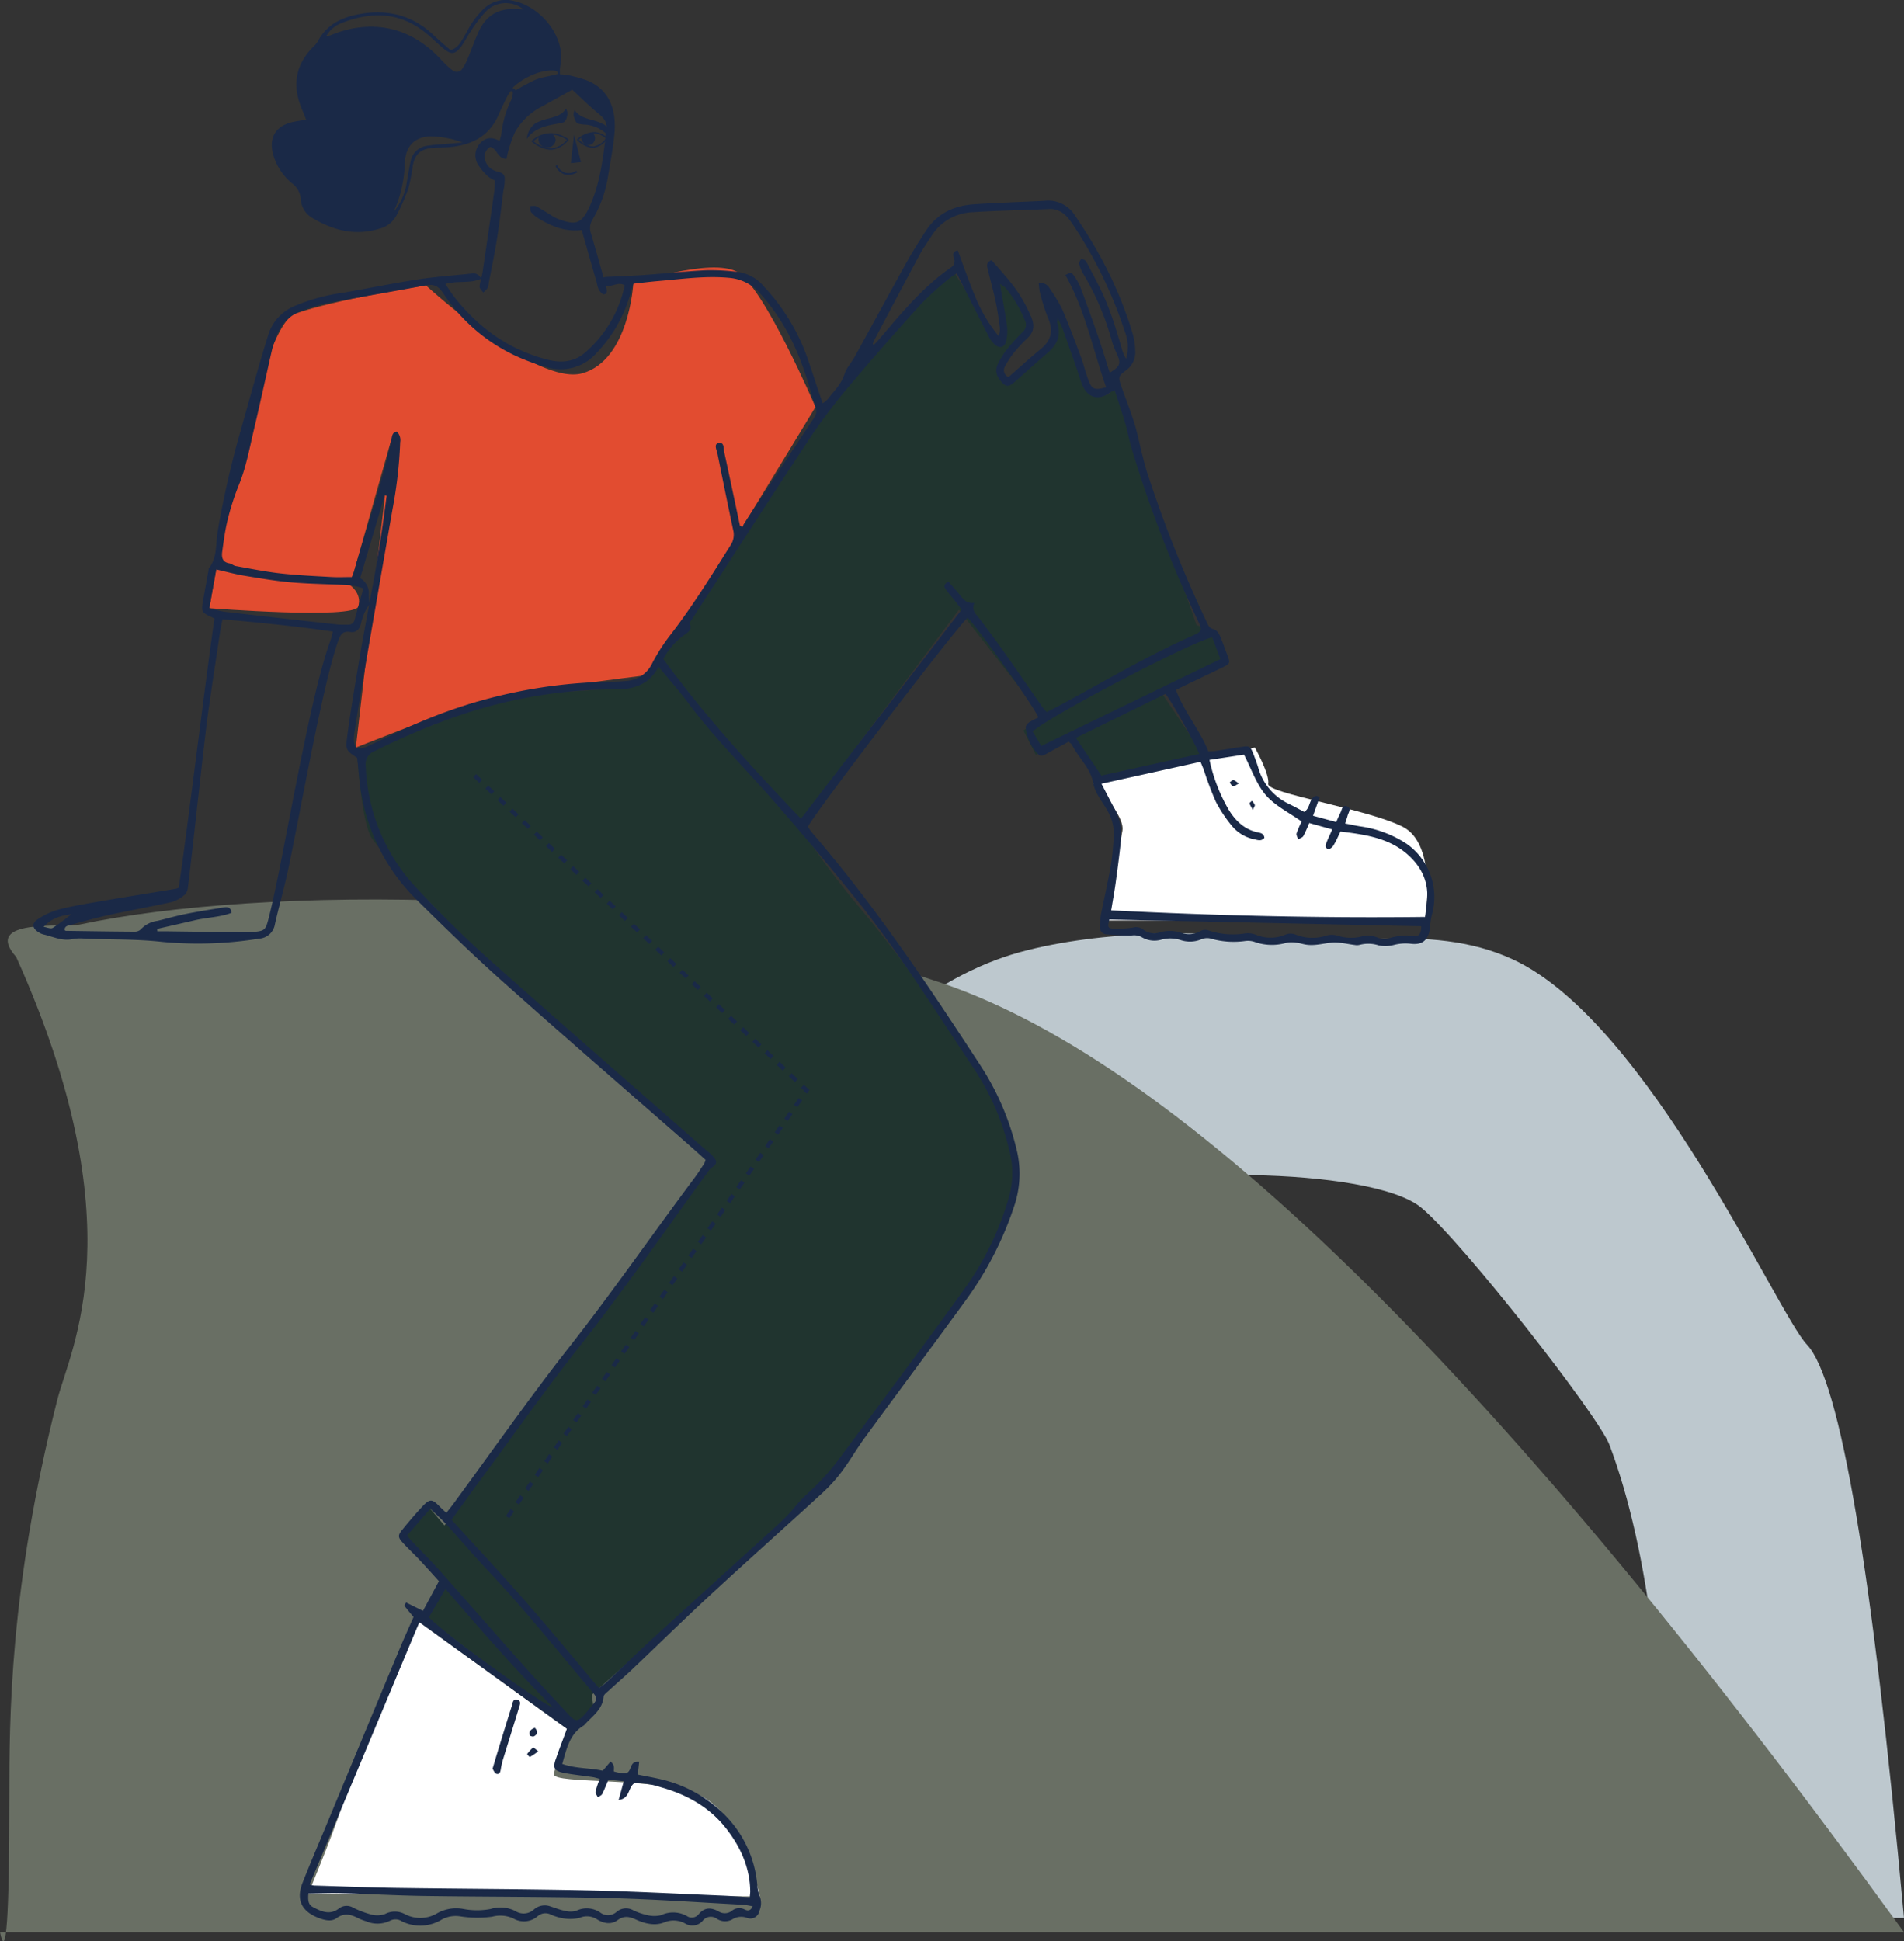 <svg xmlns="http://www.w3.org/2000/svg" width="450" height="458.688" viewBox="0 0 450 458.688">
  <rect x="0" y="0" width="450" height="458.688" fill="#333333" stroke="none"/>
  <g id="Master_Character_Sitting_on_Rock" data-name="Master/Character/Sitting on Rock" transform="translate(-55 -115)">
    <g id="Sitting_Body_On_Chair" data-name="Sitting Body/On Chair" transform="translate(55 162.435)">
      <g id="Sitting_Body_On_Chair_Flex_Leg_Up_Color" data-name="Sitting Body/On Chair/Flex Leg Up Color" transform="translate(0 0)">
        <path id="Path-12" d="M203.2,414.921l-82.817,1q29.1-116.194,41.11-139.2c7.976-15.278,38.025-72.355,81-84.119,19.24-5.266,45.157-5.266,57.847-2.974,14.929,2.7,38.414-4.735,58.72,4.73,32.085,14.955,62.3,83.488,69.412,90.982q11.766,12.388,22.938,135.481h-55.96q.427-74.384-13.627-111.749c-2.6-6.914-34.949-48.219-44.507-56.1-11.938-9.848-68.118-9.89-79.895-2.144-14.7,9.667-37.136,64.462-40.587,69.073Q201.365,340.576,203.2,414.921Z" transform="translate(-1.416 -15.06)" fill="#bdc8ce" fill-rule="evenodd"/>
        <path id="Path-11" d="M0,2.123q141.547,195.31,227.577,224.339c71.386,24.088,161.983,22.657,203.591,13.758,3.59-.768,23.232,1.61,15-7.661-28.6-63.629-12.759-92.612-9.728-104.569C447.79,83.2,447.79,52.573,447.79,33.835q0-42.31,2.21-31.712Z" transform="translate(450 411.253) rotate(180)" fill="#696f64" fill-rule="evenodd"/>
        <path id="Fill-3" d="M227.628,109.834l19.835,25.388-4.587,3.131,2.93,5.747,8.805-4.687,6.046,11.573,25.538-5.641-10.442-15.573,15.036-8.1-3.925-7.291-3.068-.891L263.276,54.5s2.213,6.571-3.193,4.041c-2.727-1.277-9.633-20.3-10.617-22.152-2.15.456,1.853,8.544,0,10.065-4.4,3.614-7.094,7.032-9.236,9.062a5.521,5.521,0,0,1-2.791-1.016c-.961-.718,8.07-12.6,7.3-13.809a110.636,110.636,0,0,0-8.528-11.041c0,3.236,2.37,18.37,1.231,16.8q-5.57-7.656-11.662-17.506L199.788,57.679,187.827,73.327l-32.618,51.245s-2.8,3.237-13.289,4.157-16,.026-28.69,4.633S85.462,144.1,85.462,144.1s.756,14.388,3.132,19.215,37.925,39.763,37.925,39.763l42.946,36.808-63.427,86.323-4.145-4.9-5.375,7.318,9.724,10.524-4.546,8.794,34.087,26.105,5.507-4.778-.427-3.036,57.375-51.4s37.094-51.832,39.2-57.218,4.676-14.156,2.137-23.938c-2.777-10.7-24.535-40.469-34.48-52.354a206.371,206.371,0,0,1-15.458-20.715Z" transform="translate(-1.005 -13.187)" fill="#20342f" fill-rule="evenodd"/>
        <g id="Group-140" transform="translate(7.906 0)">
          <g id="Group-5" transform="translate(64.971 129.204)">
            <path id="Fill-1" d="M188.476,8.8s7.512,7.386,6.872,11.133-3.824,21.235-3.824,21.235H266.83s3.182-17.911-5.236-22.158-32.206-7.881-31.785-10.129S226.656.3,226.656.3Z" transform="translate(-2.953 -0.3)" fill="#fff" fill-rule="evenodd"/>
            <path id="Fill-3-2" data-name="Fill-3" d="M26.972,209.424S10.033,246.174,9.289,250.536.744,273.525.744,273.525l106.7.711s-3.863-18.641-13.66-23.584-35.492-2.749-35-5.367,3.08-10.668,3.08-10.668Z" transform="translate(-0.744 -2.76)" fill="#fff" fill-rule="evenodd"/>
          </g>
          <path id="Fill-6" d="M42.068,97.457S53.16,31.226,62.342,27.887s30.9-6.712,30.9-6.712,25.973,23.91,37,20.78,12.03-21.175,12.03-21.175,18.236-6.227,24.533-2.786S185.323,49.92,185.323,49.92s-38.234,63.235-39.67,63.372-34.434,4.157-42.394,6.941S76.69,130.391,76.69,130.391l8.426-72.923L75.343,92.037s2.8,1.889,1.936,5.007-35.211.413-35.211.413" transform="translate(-0.495 -1.187)" fill="#e24c30" fill-rule="evenodd"/>
          <g id="Group-139" transform="translate(0 0)">
            <g id="Group-10">
              <path id="Fill-8" d="M329.292,166.612c-.146,1.009-.245,2.024-.383,3.179-24.725.293-49.367-.3-74.189-1.556.4-2.453.8-4.617,1.095-6.8.45-3.282.882-6.567,1.222-9.861a13.294,13.294,0,0,0-1.739-7.74c-.927-1.733-1.819-3.485-2.88-5.52l23.414-5.183c.285.7.555,1.327.792,1.963a78.108,78.108,0,0,0,2.846,7.514,32.9,32.9,0,0,0,3.933,5.856,9.244,9.244,0,0,0,5.265,3c.733.174,1.542.469,2.25-.354-.042-.854-.647-1.133-1.373-1.273-3.28-.631-5.455-2.737-7.1-5.457a39.841,39.841,0,0,1-4.493-11.7l8.151-1.245c1.782,3.433,2.93,6.97,5.165,9.571,2.177,2.532,5.469,4.108,8.464,6.241a23.679,23.679,0,0,0-1.2,2.789c-.122.4.237.938.379,1.413.418-.253,1.008-.407,1.222-.778a31.887,31.887,0,0,0,1.392-3.074l5.446,1.517c-.5,1.124-.966,2.085-1.363,3.075-.242.6-.394,1.364.425,1.561.323.079.954-.422,1.191-.813.61-1,1.079-2.094,1.694-3.331,5.6.694,11.191,1.431,15.649,5.244,3.536,3.022,5.421,6.929,4.717,11.767m-3.519,7.693a12.6,12.6,0,0,0-5.323.5,4.017,4.017,0,0,1-2.553-.073,6.3,6.3,0,0,0-4.333-.239,10.636,10.636,0,0,1-5.369-.29,4.68,4.68,0,0,0-2.51-.038,10.732,10.732,0,0,1-7.406-.223,3.161,3.161,0,0,0-2.5.074,9.04,9.04,0,0,1-6.912-.044,5.018,5.018,0,0,0-2.513-.291,18.212,18.212,0,0,1-8.633-.718,2.291,2.291,0,0,0-1.729.059,5.418,5.418,0,0,1-4.772.489,8.349,8.349,0,0,0-4.871-.133,4.2,4.2,0,0,1-4.054-.615,2.747,2.747,0,0,0-2.434-.462,23.074,23.074,0,0,1-4.235.27c-1.717-.044-1.8-.275-1.343-2.17L328,171.988c-.051,1.9-.5,2.567-2.227,2.317m-79.4-46.826L267.513,117.1c.974.842,6.613,10.854,8.027,14.175l-23.14,5.105-6.029-8.9m-8.189,1.913-2.03-3.43c4.122-3.719,37.719-21.326,42.447-22.216.61,1.6,1.241,3.26,1.947,5.113l-42.364,20.533m-8.609-21.956c-1.912-2.708-3.895-5.368-5.885-8.018-.828-1.1-2.068-1.987-1.307-3.839-1.947.27-2.7-1-3.59-2.076-.836-1.011-1.7-1.994-2.5-2.918-1.2.5-1.122,1.164-.643,1.822.649.893,1.379,1.728,2.065,2.6.578.732,1.141,1.475,1.671,2.162l-38,49.412c-11.435-11.986-22.686-24.224-32.518-37.752a15.936,15.936,0,0,1,4.787-5.54c.909-.73,2.108-1.211,1.454-2.782-.1-.231.3-.7.507-1.022,9.463-14.575,18.847-29.2,28.45-43.686A140.746,140.746,0,0,1,193.9,43.054c5.19-6.164,10.533-12.2,15.95-18.167A78.956,78.956,0,0,1,216.333,19a19.661,19.661,0,0,1,1.887-1.295c.341.686.6,1.222.873,1.754,2.244,4.433,4.478,8.871,6.75,13.29a6.729,6.729,0,0,0,1.27,1.7c1.183,1.152,2.429.834,2.8-.8a10.32,10.32,0,0,0,.172-3.513c-.346-2.658-.875-5.293-1.326-7.939-.09-.532-.162-1.066-.3-1.969a6.7,6.7,0,0,1,1.268.884,29.77,29.77,0,0,1,4.6,7.7,2.307,2.307,0,0,1-.533,2.779,47.379,47.379,0,0,0-3.525,3.838A20.1,20.1,0,0,0,228,39.024a3.227,3.227,0,0,0,.091,3.393c1.68,2.457,2.327,2.282,4.071.732,2.539-2.256,5.07-4.522,7.634-6.749,2.168-1.882,3.153-4.093,2.176-6.949-.064-.186.037-.43.116-1.139.544,1.174.96,1.919,1.242,2.712,1.274,3.568,2.513,7.148,3.758,10.725.26.745.455,1.516.755,2.243,1.328,3.226,3.952,3.9,6.765,1.78a5.736,5.736,0,0,1,.928-.412c.835,2.569,1.7,5.068,2.452,7.6.6,2.036.96,4.143,1.584,6.168A293.751,293.751,0,0,0,275.2,99.773c1.1,2.288,1.017,2.562-1.267,3.571-11.144,4.928-21.563,11.237-32.3,16.946-.686.365-1.384.7-2.155,1.1a13.77,13.77,0,0,1-.972-1.107c-2.981-4.278-5.923-8.582-8.93-12.842m-35.411,57.808c10.252,12.67,18.83,26.524,27.881,40.04a59.369,59.369,0,0,1,8.648,19.864,21.052,21.052,0,0,1-.047,10.521,70.5,70.5,0,0,1-10.94,22.466c-9.442,13.152-19.2,26.078-28.837,39.089a56.365,56.365,0,0,1-8.435,9.269,45.488,45.488,0,0,0-3.3,3.686c-1.017,1.094-2.061,2.17-3.165,3.175-9.7,8.826-19.431,17.612-29.107,26.46-3.847,3.516-7.574,7.166-11.366,10.741-.506.475-1.086.873-1.833,1.467-5.769-6.834-11.365-13.65-17.173-20.284-5.759-6.579-11.733-12.971-17.679-19.518,2.624-3.618,5.052-7.017,7.532-10.377,7.409-10.041,14.593-20.26,22.316-30.053,10.816-13.719,20.755-28.067,31.033-42.171.558-.767,2.061-1.182,1.538-2.4a7.117,7.117,0,0,0-2.018-2.126c-17.154-15.06-34.391-30.025-51.435-45.206-5.95-5.3-11.623-10.948-17.075-16.762a44.284,44.284,0,0,1-12.164-28.843,3.351,3.351,0,0,1,2.247-3.757,160.857,160.857,0,0,1,20.743-8.648,114.328,114.328,0,0,1,34.419-5.859c.474,0,.949-.01,1.422-.006,4.252.031,8.038-.905,10.374-5.362,2.558,3.113,4.969,5.827,7.132,8.724,5.922,7.938,12.935,14.911,19.453,22.323q10.164,11.559,19.839,23.549M131.854,356.359c-.556.666-1.093,1.352-1.686,1.983-1.529,1.627-2.082,1.642-3.609,0-3.6-3.877-7.211-7.737-10.728-11.683-6.668-7.483-13.251-15.039-19.915-22.524-2.1-2.356-4.343-4.579-6.515-6.869-.319-.336-.606-.7-1.122-1.3,1.875-2.16,3.616-4.165,5.53-6.369,1.469,1.448,2.794,2.642,3.99,3.953,3.294,3.613,6.446,7.357,9.811,10.9,8.536,9,16.216,18.729,24.239,28.166,1.588,1.869,1.539,1.913,0,3.75m-8.4,12.408c-.729,2.135-.35,2.827,1.927,3.267,2.244.434,4.528.653,6.791.99.515.077,1.015.251,1.677.42a23.992,23.992,0,0,0-1,3.022c-.079.394.341.886.535,1.334.352-.247.854-.417,1.028-.756.538-1.041.95-2.146,1.49-3.419l3.62.385c-.4,1.47-.753,2.76-1.215,4.449,2.722-.392,2.182-2.888,3.679-3.963a17.324,17.324,0,0,1,6.25.92c6.072,1.693,11.469,4.656,15.4,9.644,3.411,4.333,5.706,9.271,5.779,14.975,0,.379-.06.76-.114,1.385-2.265-.137-4.436-.308-6.611-.4-10.651-.439-21.3-1.013-31.956-1.242-14.926-.32-29.859-.344-44.786-.564-6.552-.1-13.1-.364-19.652-.561a7.148,7.148,0,0,1-1.018-.241Q78.266,367.358,91.2,336.426l34.889,25.192c-.845,2.283-1.789,4.7-2.628,7.15m44.618,35.55a2.7,2.7,0,0,0-3.069.374,2.774,2.774,0,0,1-3.144.057c-1.766-.946-3.269-.935-4.631.683a2.062,2.062,0,0,1-2.784.459,6.6,6.6,0,0,0-6.1-.223,6.741,6.741,0,0,1-3.478-.064,14.4,14.4,0,0,1-3.118-1.091,3.407,3.407,0,0,0-3.957.4,3,3,0,0,1-3.761.19,5.622,5.622,0,0,0-5.792-.444,5.168,5.168,0,0,1-2.767-.051c-1.077-.2-2.106-.651-3.165-.962a3.818,3.818,0,0,0-3.986.647,3.618,3.618,0,0,1-4.407.417,7.732,7.732,0,0,0-5.89-.5,17.1,17.1,0,0,1-6.335.007,9.193,9.193,0,0,0-6.159.937,7.805,7.805,0,0,1-7.7.3,4.96,4.96,0,0,0-4.711-.07,5.581,5.581,0,0,1-3.405.1,22.126,22.126,0,0,1-4.185-1.6,2.962,2.962,0,0,0-3.327.2c-2.158,1.666-4.2.708-6.185-.348-1.148-.611-1.153-1.76-1.044-3.2,2.528-.034,5.03-.156,7.526-.086,6.55.186,13.1.568,19.646.666,14.686.218,29.376.149,44.057.509,10.492.258,20.971,1.017,31.455,1.569.727.039,1.447.221,2.334.364-.55,1.264-1.324,1.038-1.911.769M97.365,328.571c8.488,9.8,16.638,19.289,25.5,28.031-2.134-.388-25.785-17.437-29.4-21.327l3.908-6.7M76.2,129.763c-.755-1.371-.432-2.9-.221-4.321.754-5.073,1.635-10.126,2.506-15.181Q81.657,91.828,84.874,73.4a105.242,105.242,0,0,0,1.8-15.752,2.823,2.823,0,0,0-.782-2.528c-1.053.1-1.115.973-1.27,1.716-2.22,10.6-5.882,20.8-8.823,31.2-.128.453-.338.882-.557,1.44-1.615,0-3.253.078-4.882-.015-4.02-.23-8.05-.408-12.049-.857-3.52-.394-7-1.111-10.5-1.729-.513-.09-.963-.547-1.473-.628-1.716-.27-1.908-1.462-1.722-2.8.327-2.342.63-4.7,1.164-7a60.7,60.7,0,0,1,2.865-8.965c1.634-4.062,2.431-8.474,3.448-12.769,1.508-6.371,2.884-12.774,4.346-19.157a20.587,20.587,0,0,1,.9-2.691,9.909,9.909,0,0,1,6.448-6.451,47.817,47.817,0,0,1,5.2-1.579c7.912-1.476,15.856-2.787,23.762-4.295,1.955-.373,3.008.256,4.061,1.829a41.419,41.419,0,0,0,17.381,14.946A46.017,46.017,0,0,0,121.3,39.88a11.262,11.262,0,0,0,11.857-3.417A33.467,33.467,0,0,0,141.2,22.151c.164-.6.348-1.2.58-2,1.949-.21,3.891-.456,5.84-.619,5.581-.467,11.14-1.29,16.776-.763a10.848,10.848,0,0,1,7.381,3.744c5.588,6.177,9.055,13.445,11.383,21.341.536,1.818,1.068,3.638,1.661,5.436a2.59,2.59,0,0,1-.264,2.457q-8.319,12.535-16.59,25.1a5.192,5.192,0,0,0-.37.877l-.616-.393c-1.231-5.785-2.448-11.574-3.712-17.351-.194-.884.054-2.518-1.4-2.156-1.115.277-.382,1.628-.208,2.49,1.219,6.031,2.445,12.061,3.722,18.08a4.477,4.477,0,0,1-.63,3.572c-4.587,7.284-9.1,14.612-14.4,21.422a44.574,44.574,0,0,0-4.074,6.379,7.32,7.32,0,0,1-6.1,4.263c-1.1.1-2.208.182-3.311.185a118.683,118.683,0,0,0-45.806,9.664c-3.782,1.583-7.454,3.431-11.182,5.147-1.133.521-2.237,1.231-3.7.733m1.028-40.024q2.908-9.8,5.813-19.585l.452.094c-1.077,8.527-2.423,17.012-4.1,25.454-.051-.715-.124-1.43-.126-2.145a4.042,4.042,0,0,0-2.04-3.818m-1.3,9.8a1.434,1.434,0,0,1-1.529,1.192,24.756,24.756,0,0,1-2.585-.045Q58.4,99.2,44.993,97.66a29.645,29.645,0,0,1-3.42-.831c.551-3.121,1.067-6.037,1.616-9.15,2.323.524,4.5,1.124,6.708,1.489,3.733.618,7.473,1.259,11.237,1.576,4.558.383,9.144.412,13.714.663a19.935,19.935,0,0,1,3.129.744c-.754,2.7-1.416,5.041-2.054,7.383m-5.681,4.8C65.29,117.59,59.49,153.669,56.236,167.414c-.236,1-.463,2-.726,2.987-.658,2.486-.91,2.7-3.536,2.935a20.974,20.974,0,0,1-2.13.069q-9.118-.1-18.236-.224c-.779-.009-1.557,0-2.336,0-.01-.189-.019-.378-.029-.568,2.979-.68,5.959-1.349,8.935-2.045,2.864-.67,5.877-.693,8.645-1.745-.2-1.518-1.139-1.393-1.992-1.256-2.959.475-5.922.94-8.86,1.528-2.239.448-4.442,1.082-6.664,1.622a6.469,6.469,0,0,0-3.921,1.994,2.051,2.051,0,0,1-1.454.555c-5.439-.033-10.879-.119-16.318-.2-.058,0-.116-.086-.216-.166-.091-1.006.835-1.068,1.4-1.225,3.108-.868,6.221-1.73,9.372-2.419,4.847-1.06,9.741-1.916,14.582-3.005a8.346,8.346,0,0,0,3-1.707,2.629,2.629,0,0,0,.744-1.629c.8-6.1,3.851-34.6,4.693-40.689.928-6.72,1.974-13.423,2.979-20.132.116-.779.3-1.548.519-2.64,8.664.777,17.316,1.629,26.089,2.9-.212.788-.326,1.4-.541,1.97M2.4,172.126c1.839-2.011,3.955-2.609,6.519-2.965a46.884,46.884,0,0,1-4.363,3.224c-.5.291-1.425-.152-2.156-.259M198.526,33.867c3.656-6.9,7.3-13.818,11-20.7.783-1.455,1.785-2.791,2.667-4.193a12.02,12.02,0,0,1,9.865-5.718c5.988-.393,11.994-.486,17.99-.748,2.352-.1,3.9,1.21,5.1,2.937,1.527,2.2,2.95,4.488,4.272,6.819a102.8,102.8,0,0,1,8.451,19.012,9.944,9.944,0,0,1,.361,6.629,12.929,12.929,0,0,1-.8-1.647c-1.555-5.387-3.127-10.767-5.726-15.774-.979-1.889-1.927-3.795-2.961-5.653-.173-.309-.716-.413-1.088-.612-.188.4-.6.847-.519,1.181a8.143,8.143,0,0,0,.963,2.4,63.716,63.716,0,0,1,6.822,16.084,27.039,27.039,0,0,0,1.221,3.066c.909,2.1.647,2.82-1.779,4.232-.888-2.8-1.707-5.574-2.647-8.305q-2.081-6.038-4.327-12.019a12.993,12.993,0,0,0-1.677-2.842c-.434-.609-.517-.55-1.822.085,4.729,8.435,6.519,17.7,9.626,26.526-2.649.763-3.371.5-4.157-1.6-.69-1.845-1.142-3.778-1.831-5.623-1.406-3.767-2.8-7.544-4.4-11.233a36.854,36.854,0,0,0-2.932-4.851,2.509,2.509,0,0,0-2.594-1.352,13.992,13.992,0,0,0,.264,2.253A48.44,48.44,0,0,0,239.8,28.3c1.294,2.971.749,5.275-1.746,7.319-2.608,2.136-5.094,4.421-7.6,6.609a1.739,1.739,0,0,1-.783-2.6,19.343,19.343,0,0,1,2.052-3.158A36.8,36.8,0,0,1,234.953,33c1.539-1.464,1.67-3.018.872-4.935a33.807,33.807,0,0,0-4.946-8.318c-1.424-1.761-2.952-3.439-4.425-5.142-1.352.468-1.1,1.347-.9,2.19.634,2.6,1.343,5.192,1.9,7.813.412,1.926.662,3.889.932,5.842a4.015,4.015,0,0,1-.285,2.079,36.349,36.349,0,0,1-5.66-9.678c-1.449-3.457-2.662-7.012-3.99-10.552-1.27.189-1.173.99-.944,1.77a1.733,1.733,0,0,1-.646,2.251c-6.512,4.5-11.508,10.535-16.581,16.49-.461.54-.94,1.064-1.429,1.578-.08.085-.252.082-.481.149a2.853,2.853,0,0,1,.152-.666m125.968,118.6a26.684,26.684,0,0,0-11.005-4.094c-1.125-.192-2.24-.431-3.474-.669.262-.823.445-1.335.587-1.859.208-.771,1.022-1.764-.211-2.207-1.065-.382-1.132.805-1.457,1.461-.341.688-.642,1.394-1.035,2.257l-5.473-1.477c.581-1.625,1.068-2.987,1.57-4.389-.45-.166-.7-.357-.867-.3-1.781.561-1.195,2.836-2.8,3.768-1.152-.6-2.38-1.3-3.651-1.9a13.485,13.485,0,0,1-7.225-8.635c-.356-1.129-.766-2.241-1.2-3.341-.626-1.569-.894-1.74-2.466-1.513-2.186.315-4.365.689-6.55,1.014-.517.077-1.047.061-1.546.086-2.079-5.166-5.729-9.355-7.671-14.541.96-.465,1.662-.809,2.369-1.148,2.917-1.4,5.843-2.782,8.753-4.2,1.664-.809,1.731-1.037,1.088-2.733-.532-1.4-1.033-2.817-1.6-4.208-.386-.95-.8-1.862-2.012-2.13a2.021,2.021,0,0,1-1.075-1.078A297.81,297.81,0,0,1,263.595,65.94c-1.127-3.357-1.869-6.8-2.69-10.23-.894-3.743-2.413-7.339-3.682-10.991-.866-2.488-.969-2.6,1.042-4.126a5.174,5.174,0,0,0,2.121-4.73,16.117,16.117,0,0,0-.538-3.723,94.624,94.624,0,0,0-8.358-19.564c-1.7-3.024-3.583-5.948-5.525-8.823a7.405,7.405,0,0,0-6.987-3.18c-5.6.283-11.212.442-16.807.825-4.634.319-8.559,2.179-11.188,6.183-1.6,2.44-3.161,4.916-4.581,7.465-4.146,7.448-8.2,14.947-12.317,22.411-.762,1.382-1.945,2.6-2.4,4.064-.746,2.375-2.477,3.971-3.874,5.838a7.923,7.923,0,0,1-1.287,1.083c-.379-1.127-.681-2.018-.982-2.909-1.007-2.991-1.952-6.006-3.037-8.968a48.142,48.142,0,0,0-9.888-15.76,9.564,9.564,0,0,0-6.3-3.439,51.4,51.4,0,0,0-7.077-.4c-4.967.249-9.918.774-14.881,1.131-2.751.2-5.51.274-8.265.424-.843.046-1.79-.059-2.145,1.051.447,1.325,1.467,1.216,2.526,1.038,1.037-.174,2.067-.781,3.268-.072a28.957,28.957,0,0,1-9.518,16.037c-2.462,2.057-5.437,2.364-8.526,1.589-9.093-2.279-16.3-7.4-22.077-14.665-.763-.959-1.407-2.012-2.284-3.276,2.947-.863,5.813-.014,8.441-1.241a1.923,1.923,0,0,0-2.254-1.218c-4.237.451-8.5.739-12.7,1.388-5.925.916-11.8,2.126-17.713,3.157a43.97,43.97,0,0,0-11.593,3.217A10.785,10.785,0,0,0,55.6,31.936c-2.491,7.9-4.629,15.914-6.9,23.884a224.98,224.98,0,0,0-5.152,22.844c-.519,2.944-.038,6.185-2.1,8.779-.086.107-.053.305-.081.461-.447,2.486-.9,4.97-1.337,7.457-.386,2.221-.216,2.517,1.829,3.454.271.125.538.263.932.457-2.038,13.778-6.414,49.881-8.443,63.6a3.849,3.849,0,0,1-.682.259c-5.919.982-11.844,1.925-17.756,2.943-3.341.575-6.7,1.134-9.978,1.974a17.341,17.341,0,0,0-4.9,2.28c-1.505.962-1.316,2.2.252,3.118a3.884,3.884,0,0,0,1.078.476c2.321.516,4.525,1.695,7.053,1.06a10.457,10.457,0,0,1,2.837-.049c6.066.213,12.127.064,18.2.748a90.783,90.783,0,0,0,22.867-.762,4.043,4.043,0,0,0,3.746-3.38c.826-3.7,1.867-7.345,2.71-11.039,2.585-11.328,8.318-44.809,12.188-55.758.52-1.469.979-2.612,2.912-2.288,1.381.231,2.186-.618,2.519-1.955a15.7,15.7,0,0,1,.789-2.479,17.98,17.98,0,0,1,1.147-2c-.745,4.14-1.543,8.266-2.232,12.407-1.038,6.226-2.118,12.449-2.941,18.7-.434,3.3-.207,3.33,2.339,5.066.391,3.258.554,6.427,1.182,9.5a45.948,45.948,0,0,0,12.756,23.9c6.782,6.729,13.65,13.392,20.78,19.748,14.567,12.986,29.335,25.747,44.017,38.6,1.236,1.083,2.45,2.193,3.627,3.248a4.838,4.838,0,0,1-.316.863c-.739,1.119-1.457,2.258-2.259,3.332-9.936,13.283-19.362,26.933-29.617,39.991-9.509,12.11-18.34,24.751-27.473,37.156-.5.674-1.031,1.319-1.614,2.063-.643-.608-1.113-1.024-1.55-1.471-1.843-1.882-2.345-1.924-4.187.05-1.616,1.731-3.151,3.542-4.647,5.38-1.093,1.343-1.077,1.813.073,3.079,1.274,1.4,2.673,2.691,3.971,4.072,1.606,1.711,3.164,3.466,4.591,5.033-1.341,2.494-2.509,4.671-3.773,7.021l-4-1.988c-.192.417-.426.73-.362.816.645.849,1.34,1.661,2.139,2.626-1.106,2.518-2.287,5.093-3.376,7.708q-8.608,20.658-17.178,41.334c-1.907,4.594-3.875,9.164-5.693,13.792-1.548,3.938-.223,6.708,3.688,8.23,1.455.567,3.1,1.017,4.334.115,1.9-1.386,3.491-.862,5.237.038a12.677,12.677,0,0,0,1.766.678,6.75,6.75,0,0,0,5.736-.162,2.71,2.71,0,0,1,2.694.159,9.755,9.755,0,0,0,9.528-.44,6.951,6.951,0,0,1,4.56-.671,26.18,26.18,0,0,0,7.3.037,7.362,7.362,0,0,1,4.977.411,4.951,4.951,0,0,0,5.769-.527,2.787,2.787,0,0,1,3.085-.392,12.3,12.3,0,0,0,3.169.933,9.373,9.373,0,0,0,3.706-.171,4.306,4.306,0,0,1,4.006.336c1.538.988,3.37,1.364,4.915.229s2.833-.83,4.346-.14c2.131.97,4.461,1.536,6.673.671a5.662,5.662,0,0,1,4.952.256,3.258,3.258,0,0,0,4.133-.622,2.411,2.411,0,0,1,3.35-.5,3.492,3.492,0,0,0,3.629.168,3.959,3.959,0,0,1,3.522-.372,2.151,2.151,0,0,0,2.91-1.662,4.553,4.553,0,0,0,.1-3.427,8.653,8.653,0,0,1-.6-2.744,26.7,26.7,0,0,0-8.469-17.265,31.041,31.041,0,0,0-14.251-7.65c-1.83-.43-3.686-.755-5.526-1.128.116-1.046.22-2,.332-3.013-2.349-.274-1.626,2.067-2.975,2.656a11.093,11.093,0,0,1-1.448-.014,13.44,13.44,0,0,1-1.564-.365c.08-1.41.08-1.41-.747-2.364l-1.875,2.194c-3.091-.691-6.358-.471-9.574-1.6,1.028-3.487,1.664-6.9,4.876-8.957a1.69,1.69,0,0,0,.384-.274c1.777-2.036,4.269-3.566,4.522-6.68.04-.494.737-.97,1.191-1.388,1.8-1.658,3.663-3.252,5.438-4.936,6.189-5.873,12.277-11.857,18.543-17.645,8.82-8.146,17.789-16.128,26.635-24.245a36.8,36.8,0,0,0,4.577-5.1c1.884-2.521,3.451-5.279,5.31-7.82,7.882-10.775,15.868-21.472,23.721-32.267a80.458,80.458,0,0,0,11.816-23.1,23.9,23.9,0,0,0,.242-13.3,62.709,62.709,0,0,0-8.357-19.245C211.451,185.9,198.8,167,183.892,149.721a11.58,11.58,0,0,1-.845-1.269c1.78-3.518,34.874-46.778,37.732-49.37,2.116,1.908,15.709,21,16.741,23.581a17.663,17.663,0,0,0-2.238,1.172c-.375.264-.83.869-.764,1.231a10.916,10.916,0,0,0,2.113,5.339c1.3,1.545,1.366,1.629,3.078.669,1.64-.919,3.3-1.8,4.962-2.707.36.341.664.512.792.769,1.53,3.106,4.367,5.38,5.033,9.127.4,2.27,2.156,4.31,3.345,6.429a10.8,10.8,0,0,1,1.474,6.132,66.781,66.781,0,0,1-.687,6.83c-.677,3.871-1.571,7.7-2.324,11.562a16.438,16.438,0,0,0-.233,2.826,1.6,1.6,0,0,0,1.464,1.838,57.888,57.888,0,0,0,5.861.31,3.9,3.9,0,0,1,2.473.339,5.889,5.889,0,0,0,4.812.594,7.917,7.917,0,0,1,4.412.116,6.975,6.975,0,0,0,4.88-.144,3.511,3.511,0,0,1,2.492-.131,19.468,19.468,0,0,0,7.983.5,4.947,4.947,0,0,1,2.288.265,12.133,12.133,0,0,0,7.444.151,6.191,6.191,0,0,1,2.283-.016c.777.083,1.533.346,2.308.465,1.985.309,3.89-.231,5.837-.464s4.024.377,6.045.592a2.875,2.875,0,0,0,.938-.115,8.051,8.051,0,0,1,4.377.169,8.113,8.113,0,0,0,3.721-.148,10.925,10.925,0,0,1,3.707-.258c2.89.389,4.269-.811,4.659-3.694a18.9,18.9,0,0,1,.42-3,15.38,15.38,0,0,0-5.978-16.935" transform="translate(0 -0.559)" fill="#1a2947" fill-rule="evenodd"/>
            </g>
            <path id="Fill-11" d="M110.713,376.464c.794.213.946-.5,1.05-1.187a17.523,17.523,0,0,1,.609-2.52c1.2-3.92,2.438-7.83,3.623-11.755.212-.7.717-1.725-.317-2.043-1.1-.338-1.134.868-1.349,1.541-1.2,3.754-2.337,7.527-3.492,11.295-.323,1.055-.63,2.115-1.039,3.488.237.327.492,1.066.916,1.181" transform="translate(-1.292 -4.774)" fill="#1a2947" fill-rule="evenodd"/>
            <path id="Fill-13" d="M118.722,372.629a21.479,21.479,0,0,0,1.988-1.333c-.6-.453-1.144-.96-1.22-.9a8.689,8.689,0,0,0-1.423,1.549c-.035.046.574.725.655.683" transform="translate(-1.389 -4.909)" fill="#1a2947" fill-rule="evenodd"/>
            <path id="Fill-15" d="M119.711,367.689c.808-.457,1.034-1.109.183-2.012-.954.372-1.511.882-1.16,1.813.065.177.747.329.977.2" transform="translate(-1.396 -4.854)" fill="#1a2947" fill-rule="evenodd"/>
            <path id="Fill-17" d="M286.071,139.626c.259.323.473.846.787.914s.727-.317,1.4-.657c-.616-.4-.939-.767-1.295-.8-.278-.028-.595.349-.9.546" transform="translate(-3.365 -2.188)" fill="#1a2947" fill-rule="evenodd"/>
            <path id="Fill-19" d="M290.857,144.641c.024.326.286.635.752,1.545.27-.621.543-.944.476-1.165a3.677,3.677,0,0,0-.669-.981c-.2.2-.572.416-.559.6" transform="translate(-3.422 -2.246)" fill="#1a2947" fill-rule="evenodd"/>
            <path id="Fill-21" d="M142.913,174.127l1.435,1.36.68-.718-1.436-1.36Z" transform="translate(-1.681 -2.592)" fill="#1a2947" fill-rule="evenodd"/>
            <path id="Fill-23" d="M145.816,176.878l1.435,1.36.68-.718-1.436-1.36Z" transform="translate(-1.715 -2.624)" fill="#1a2947" fill-rule="evenodd"/>
            <path id="Fill-25" d="M148.719,179.63l1.434,1.36.68-.718-1.435-1.36Z" transform="translate(-1.75 -2.657)" fill="#1a2947" fill-rule="evenodd"/>
            <path id="Fill-27" d="M134.2,165.872l1.435,1.36.68-.718-1.436-1.36Z" transform="translate(-1.579 -2.495)" fill="#1a2947" fill-rule="evenodd"/>
            <path id="Fill-29" d="M137.106,168.624l1.435,1.359.68-.718-1.436-1.359Z" transform="translate(-1.613 -2.527)" fill="#1a2947" fill-rule="evenodd"/>
            <path id="Fill-31" d="M140.01,171.375l1.435,1.36.68-.718-1.436-1.36Z" transform="translate(-1.647 -2.56)" fill="#1a2947" fill-rule="evenodd"/>
            <path id="Fill-33" d="M112.993,314.989l.808.567,1.134-1.618-.809-.568Z" transform="translate(-1.329 -4.238)" fill="#1a2947" fill-rule="evenodd"/>
            <path id="Fill-35" d="M131.3,163.12l1.435,1.36.68-.718-1.436-1.36Z" transform="translate(-1.545 -2.462)" fill="#1a2947" fill-rule="evenodd"/>
            <path id="Fill-37" d="M154.526,185.133l1.434,1.36.68-.718-1.435-1.36Z" transform="translate(-1.818 -2.721)" fill="#1a2947" fill-rule="evenodd"/>
            <path id="Fill-39" d="M157.43,187.885l1.434,1.36.68-.718-1.435-1.36Z" transform="translate(-1.852 -2.754)" fill="#1a2947" fill-rule="evenodd"/>
            <path id="Fill-41" d="M160.333,190.636l1.434,1.36.68-.718-1.435-1.36Z" transform="translate(-1.886 -2.786)" fill="#1a2947" fill-rule="evenodd"/>
            <path id="Fill-43" d="M151.623,182.382l1.434,1.359.68-.718-1.435-1.359Z" transform="translate(-1.784 -2.689)" fill="#1a2947" fill-rule="evenodd"/>
            <path id="Fill-45" d="M128.4,160.369l1.435,1.36.68-.718-1.436-1.36Z" transform="translate(-1.51 -2.43)" fill="#1a2947" fill-rule="evenodd"/>
            <path id="Fill-47" d="M179.213,222.219l-.808-.567-1.135,1.618.809.568Z" transform="translate(-2.085 -3.159)" fill="#1a2947" fill-rule="evenodd"/>
            <path id="Fill-49" d="M174.848,204.394l1.435,1.36.68-.718-1.436-1.36Z" transform="translate(-2.057 -2.948)" fill="#1a2947" fill-rule="evenodd"/>
            <path id="Fill-51" d="M110.977,143.859l1.434,1.36.68-.718-1.435-1.36Z" transform="translate(-1.306 -2.236)" fill="#1a2947" fill-rule="evenodd"/>
            <path id="Fill-53" d="M115.288,311.714l.808.567,1.135-1.619-.809-.568Z" transform="translate(-1.356 -4.2)" fill="#1a2947" fill-rule="evenodd"/>
            <path id="Fill-55" d="M108.074,141.108l1.434,1.359.68-.718-1.435-1.359Z" transform="translate(-1.271 -2.204)" fill="#1a2947" fill-rule="evenodd"/>
            <path id="Fill-57" d="M122.591,154.866l1.434,1.359.68-.718-1.435-1.359Z" transform="translate(-1.442 -2.365)" fill="#1a2947" fill-rule="evenodd"/>
            <path id="Fill-59" d="M113.881,146.611l1.434,1.36.68-.718-1.435-1.36Z" transform="translate(-1.34 -2.268)" fill="#1a2947" fill-rule="evenodd"/>
            <path id="Fill-61" d="M125.494,157.617l1.434,1.36.68-.718-1.435-1.36Z" transform="translate(-1.476 -2.398)" fill="#1a2947" fill-rule="evenodd"/>
            <path id="Fill-63" d="M116.784,149.362l1.434,1.36.68-.718-1.435-1.36Z" transform="translate(-1.374 -2.301)" fill="#1a2947" fill-rule="evenodd"/>
            <path id="Fill-65" d="M119.687,152.114l1.434,1.36.68-.718-1.435-1.36Z" transform="translate(-1.408 -2.333)" fill="#1a2947" fill-rule="evenodd"/>
            <path id="Fill-67" d="M105.171,138.357l1.434,1.36.68-.718-1.435-1.36Z" transform="translate(-1.237 -2.171)" fill="#1a2947" fill-rule="evenodd"/>
            <path id="Fill-69" d="M168.253,196.781l-1.434-1.359-.68.718,1.435,1.359Z" transform="translate(-1.954 -2.851)" fill="#1a2947" fill-rule="evenodd"/>
            <path id="Fill-71" d="M163.5,242.924l.808.567,1.135-1.618-.809-.568Z" transform="translate(-1.923 -3.391)" fill="#1a2947" fill-rule="evenodd"/>
            <path id="Fill-73" d="M168.088,236.373l.808.567,1.134-1.619-.809-.568Z" transform="translate(-1.977 -3.314)" fill="#1a2947" fill-rule="evenodd"/>
            <path id="Fill-75" d="M165.792,239.649l.808.567,1.134-1.618-.809-.568Z" transform="translate(-1.95 -3.352)" fill="#1a2947" fill-rule="evenodd"/>
            <path id="Fill-77" d="M165.35,194.03l-1.434-1.36-.68.718,1.435,1.36Z" transform="translate(-1.92 -2.819)" fill="#1a2947" fill-rule="evenodd"/>
            <path id="Fill-79" d="M161.2,246.2l.808.567,1.134-1.619-.809-.568Z" transform="translate(-1.896 -3.429)" fill="#1a2947" fill-rule="evenodd"/>
            <path id="Fill-81" d="M171.156,199.533l-1.434-1.36-.68.718,1.435,1.36Z" transform="translate(-1.989 -2.883)" fill="#1a2947" fill-rule="evenodd"/>
            <path id="Fill-83" d="M174.06,202.284l-1.435-1.36-.68.718,1.436,1.36Z" transform="translate(-2.023 -2.916)" fill="#1a2947" fill-rule="evenodd"/>
            <path id="Fill-85" d="M170.383,233.1l.808.567,1.135-1.618-.809-.568Z" transform="translate(-2.004 -3.275)" fill="#1a2947" fill-rule="evenodd"/>
            <path id="Fill-87" d="M182.77,210.538l-1.435-1.359-.68.718,1.436,1.359Z" transform="translate(-2.125 -3.013)" fill="#1a2947" fill-rule="evenodd"/>
            <path id="Fill-89" d="M184.15,213.444l.808.567.589-.839-1.309-1.241-.68.717.691.654Z" transform="translate(-2.159 -3.045)" fill="#1a2947" fill-rule="evenodd"/>
            <path id="Fill-91" d="M182.67,217.286l1.134-1.619L183,215.1l-1.134,1.619Z" transform="translate(-2.139 -3.082)" fill="#1a2947" fill-rule="evenodd"/>
            <path id="Fill-93" d="M179.866,207.787l-1.435-1.36-.68.718,1.436,1.36Z" transform="translate(-2.091 -2.98)" fill="#1a2947" fill-rule="evenodd"/>
            <path id="Fill-95" d="M172.678,229.821l.808.567,1.134-1.618-.809-.568Z" transform="translate(-2.031 -3.237)" fill="#1a2947" fill-rule="evenodd"/>
            <path id="Fill-97" d="M179.565,219.994l.808.567,1.135-1.618-.809-.568Z" transform="translate(-2.112 -3.121)" fill="#1a2947" fill-rule="evenodd"/>
            <path id="Fill-99" d="M158.905,249.476l.808.567,1.134-1.618-.809-.568Z" transform="translate(-1.869 -3.468)" fill="#1a2947" fill-rule="evenodd"/>
            <path id="Fill-101" d="M174.974,226.546l.808.567,1.134-1.618-.809-.568Z" transform="translate(-2.058 -3.198)" fill="#1a2947" fill-rule="evenodd"/>
            <path id="Fill-103" d="M154.313,256.026l.808.567,1.135-1.618-.809-.568Z" transform="translate(-1.815 -3.545)" fill="#1a2947" fill-rule="evenodd"/>
            <path id="Fill-105" d="M126.766,295.335l.808.567,1.135-1.618-.809-.568Z" transform="translate(-1.491 -4.007)" fill="#1a2947" fill-rule="evenodd"/>
            <path id="Fill-107" d="M129.062,292.06l.808.567,1.134-1.618-.809-.568Z" transform="translate(-1.518 -3.969)" fill="#1a2947" fill-rule="evenodd"/>
            <path id="Fill-109" d="M135.949,282.233l.808.567,1.134-1.618-.809-.568Z" transform="translate(-1.599 -3.853)" fill="#1a2947" fill-rule="evenodd"/>
            <path id="Fill-111" d="M133.653,285.508l.808.567,1.134-1.618-.809-.568Z" transform="translate(-1.572 -3.892)" fill="#1a2947" fill-rule="evenodd"/>
            <path id="Fill-113" d="M131.357,288.783l.808.567,1.135-1.618-.809-.568Z" transform="translate(-1.545 -3.93)" fill="#1a2947" fill-rule="evenodd"/>
            <path id="Fill-115" d="M124.47,298.61l.808.567,1.135-1.618-.809-.568Z" transform="translate(-1.464 -4.046)" fill="#1a2947" fill-rule="evenodd"/>
            <path id="Fill-117" d="M119.88,305.162l.808.567,1.134-1.618-.809-.568Z" transform="translate(-1.41 -4.123)" fill="#1a2947" fill-rule="evenodd"/>
            <path id="Fill-119" d="M122.175,301.887l.808.567,1.135-1.618-.809-.568Z" transform="translate(-1.437 -4.084)" fill="#1a2947" fill-rule="evenodd"/>
            <path id="Fill-121" d="M117.584,308.438l.808.567,1.134-1.618-.809-.568Z" transform="translate(-1.383 -4.161)" fill="#1a2947" fill-rule="evenodd"/>
            <path id="Fill-123" d="M138.244,278.957l.808.567,1.135-1.619-.809-.568Z" transform="translate(-1.626 -3.815)" fill="#1a2947" fill-rule="evenodd"/>
            <path id="Fill-125" d="M152.018,259.3l.808.567,1.135-1.618-.809-.568Z" transform="translate(-1.788 -3.583)" fill="#1a2947" fill-rule="evenodd"/>
            <path id="Fill-127" d="M156.609,252.751l.808.567,1.134-1.618-.809-.568Z" transform="translate(-1.842 -3.506)" fill="#1a2947" fill-rule="evenodd"/>
            <path id="Fill-129" d="M147.427,265.854l.808.567,1.135-1.618-.809-.568Z" transform="translate(-1.734 -3.66)" fill="#1a2947" fill-rule="evenodd"/>
            <path id="Fill-131" d="M149.723,262.578l.808.567,1.134-1.618-.809-.568Z" transform="translate(-1.761 -3.622)" fill="#1a2947" fill-rule="evenodd"/>
            <path id="Fill-133" d="M145.132,269.13l.808.567,1.134-1.618-.809-.568Z" transform="translate(-1.707 -3.699)" fill="#1a2947" fill-rule="evenodd"/>
            <path id="Fill-135" d="M140.54,275.681l.808.567,1.135-1.618-.809-.568Z" transform="translate(-1.653 -3.776)" fill="#1a2947" fill-rule="evenodd"/>
            <path id="Fill-137" d="M142.836,272.405l.808.567,1.135-1.618-.809-.568Z" transform="translate(-1.68 -3.738)" fill="#1a2947" fill-rule="evenodd"/>
          </g>
        </g>
      </g>
    </g>
    <g id="Head" transform="translate(119.235 115)">
      <g id="Head_Pony_Tail_2" data-name="Head/Pony Tail 2" transform="translate(0 0)">
        <g id="Group-3" transform="translate(0 0)">
          <path id="Fill-1-2" data-name="Fill-1" d="M57.591,21.372a51.357,51.357,0,0,1,4.628-2.485c1.474-.617,3.842-.961,5.39-1.405-.069-.206-.118-.508-.187-.714-3.946-.767-9.073,2.352-10.5,4.007.459.308.532.244.673.6M28.76,50.109a14.009,14.009,0,0,0,3.16-7.175c.288-1.628.532-3.267.91-4.874a4.5,4.5,0,0,1,3.676-3.586,36.475,36.475,0,0,1,3.98-.405c1.543-.138,3.086-.262,4.63-.391a22.336,22.336,0,0,0-8.076-1.456c-3.4.36-5.2,2.272-5.557,5.689-.033.313-.035.63-.051.945A29.313,29.313,0,0,1,28.76,50.109M59.5,2.236a6.6,6.6,0,0,0-8.708.271,30.456,30.456,0,0,0-3.731,4.839c-.862,1.219-1.5,2.609-2.41,3.784-1.344,1.725-2.263,1.8-3.98.411-1.47-1.191-2.8-2.558-4.266-3.752C30.216,2.756,23.435,2.662,16.349,5.5A6.892,6.892,0,0,0,12.88,8.53,3.555,3.555,0,0,0,14.219,8.2c9.391-3.771,18.324-1.865,25.337,5.408.548.569,1.077,1.157,1.643,1.706a15.19,15.19,0,0,0,1.433,1.234,1.545,1.545,0,0,0,2.446-.4,11.333,11.333,0,0,0,1.132-2.069C47.122,11.9,47.9,9.656,48.878,7.5c1.751-3.855,4.677-5.573,8.873-5.372.532.026,1.062.063,1.746.1M73.241,54.362c-3.981.461-7.141-.91-10.155-2.727a6.815,6.815,0,0,1-1.8-1.516c-.261-.327-.152-.951-.211-1.441.5.018,1.088-.13,1.478.084,1.444.793,2.814,1.717,4.231,2.562a7.751,7.751,0,0,0,1.3.559c3.8,1.4,5.176.865,6.906-2.811,2.356-5,3.1-10.41,3.817-15.817a17.142,17.142,0,0,1,.178-2.12c.5-1.879-.276-3.066-1.714-4.238-2.243-1.827-4.293-3.891-6.259-5.7-2.249,1.249-4.647,2.569-7.033,3.906a15.506,15.506,0,0,0-6.363,5.863A26.365,26.365,0,0,0,56,35.34c-.239.712-.359,1.462-.547,2.26-1.441-.17-1.9-1.069-2.484-1.913-.314-.454-1.159-1.077-1.381-.952a2.777,2.777,0,0,0-1.214,1.56A3.584,3.584,0,0,0,52.412,40.2c.919.519,2.423.38,2.63,1.691a12.1,12.1,0,0,1-.321,3.264c-.471,3.679-.873,7.37-1.453,11.033-.567,3.581-1.32,7.134-1.993,10.7a3.386,3.386,0,0,1-.254,1.147,7.041,7.041,0,0,1-1.059,1.094c-.3-.476-.88-.975-.844-1.425.095-1.168.534-2.3.709-3.47q1.429-9.6,2.787-19.208c.109-.769.086-1.556.126-2.379a6.592,6.592,0,0,1-1.492-.855A13.335,13.335,0,0,1,48.682,38.8a4.231,4.231,0,0,1,.509-4.9c1.243-1.434,2.82-1.627,4.649-.6.174-.673.343-1.162.422-1.663a24.512,24.512,0,0,1,2.382-8.14,5.806,5.806,0,0,0,.347-1.645c-.158-.066-.285-.321-.443-.387a6.9,6.9,0,0,0-.8,1.132c-.735,1.484-1.467,2.975-2.125,4.494-2.284,5.28-6.638,7.3-12.032,7.7-1.259.093-2.531.051-3.784.19-2.7.3-3.915,1.422-4.47,4.1a44.243,44.243,0,0,1-1.025,5.335,47.6,47.6,0,0,1-2.94,6.673,6.364,6.364,0,0,1-4.091,3c-5.638,1.687-10.761.352-15.623-2.552a5.457,5.457,0,0,1-2.8-4.441A5.107,5.107,0,0,0,4.65,43.214,13.549,13.549,0,0,1,.476,36.989c-1.415-4.316.362-7.359,4.794-8.23.846-.166,1.7-.29,2.851-.484-.384-.953-.714-1.789-1.058-2.621-2.249-5.448-1.508-10.331,2.726-14.57A5.59,5.59,0,0,0,10.844,9.82c2.149-4.112,5.854-5.812,10.15-6.545,6.563-1.122,12.375.388,17.266,5.053,1.3,1.241,2.693,2.391,3.968,3.515,1.722-.473,2.325-1.721,3.019-2.836C46,7.8,46.589,6.493,47.388,5.324A19.782,19.782,0,0,1,49.94,2.231,7.556,7.556,0,0,1,57.356.257c5.653,1.32,10.548,6.762,11.036,12.55a20.475,20.475,0,0,1-.283,3.26c-.037.444-.006.893-.006,1.5a17.365,17.365,0,0,1,2.137.229,36.128,36.128,0,0,1,3.817,1.05c5.3,1.871,7.52,6.563,6.92,12.839-.322,3.372-.966,6.713-1.524,10.058a28.981,28.981,0,0,1-3.676,10.192,3.741,3.741,0,0,0-.3,3.332c1.113,3.785,2.169,7.588,3.244,11.382q.194.683.357,1.377c.152.647.217,1.438-.572,1.523-.376.041-.937-.644-1.227-1.116a6.328,6.328,0,0,1-.454-1.582c-1.171-4.09-2.344-8.182-3.579-12.492" transform="translate(0 0)" fill="#1a2947" fill-rule="evenodd"/>
        </g>
      </g>
    </g>
    <g id="Face" transform="translate(179.517 140.695)">
      <g id="Face_Kind" data-name="Face/Kind" transform="translate(0 0)">
        <g id="Group-14" transform="translate(0)">
          <g id="Group-3-2" data-name="Group-3" transform="translate(0)">
            <path id="Fill-1-3" data-name="Fill-1" d="M2.912,4.877c-.073.035-.147.066-.219.1.072-.037.146-.068.219-.1Zm-.684.358c-.11.064-.217.135-.324.206.107-.07.214-.141.324-.206ZM1.3,5.888c-.129.106-.258.213-.379.33.122-.117.25-.224.379-.33ZM.58,6.571c-.11.124-.214.257-.316.392.1-.135.207-.269.316-.392ZM8.76,3.353A2.016,2.016,0,0,0,9.474,2.01,2.087,2.087,0,0,0,9.25.177s-.006,0-.009,0a.01.01,0,0,0-.009,0C8.373,1.642,6.652,2.093,4.985,2.53A12.915,12.915,0,0,0,2.439,3.4c-.037.019-.07.038-.106.057-.119.063-.244.121-.355.193A4.982,4.982,0,0,0,0,7.3s0,.009.008.011h0a.014.014,0,0,0,.01,0C1.738,4.679,4.95,4.11,7.075,3.733A10.653,10.653,0,0,0,8.76,3.353Z" transform="translate(0 -0.174)" fill="#1a2947" fill-rule="evenodd"/>
          </g>
          <path id="Fill-4" d="M11.283,7.255a.011.011,0,0,0-.01.01l-.743,6.649a.012.012,0,0,0,0,.01.011.011,0,0,0,.008,0h0l2.364-.236a.012.012,0,0,0,.008,0,.017.017,0,0,0,0-.01L11.295,7.264a.01.01,0,0,0-.012-.009" transform="translate(-0.123 -1.074)" fill="#1a2947" fill-rule="evenodd"/>
          <path id="Fill-6-2" data-name="Fill-6" d="M11.7,15.862a3.33,3.33,0,0,1-2.689.364A3.319,3.319,0,0,1,7.278,14.6l-.049-.11-.39.169.05.116a3.675,3.675,0,0,0,1.974,1.857,3.008,3.008,0,0,0,1.008.171,4.426,4.426,0,0,0,2.023-.557l.111-.058-.2-.378Z" transform="translate(-0.08 -1.159)" fill="#1a2947" fill-rule="evenodd"/>
          <path id="Fill-8-2" data-name="Fill-8" d="M2.841,7.872a2.747,2.747,0,0,0-.069.556A1.915,1.915,0,0,0,4.8,10.205,1.916,1.916,0,0,0,6.822,8.428a2.157,2.157,0,0,0-.653-1.249,7.535,7.535,0,0,1,3.3,1.226,5.455,5.455,0,0,1-3.591,2.022c-.077,0-.154.008-.231.008a7.409,7.409,0,0,1-4.1-1.708,6.629,6.629,0,0,1,1.3-.856m7,.595A.165.165,0,0,0,9.8,8.239,7.662,7.662,0,0,0,5.858,6.825H5.776a6.87,6.87,0,0,0-4.6,1.8.169.169,0,0,0-.044.12.153.153,0,0,0,.052.113A9.1,9.1,0,0,0,2.638,9.861a6.428,6.428,0,0,0,3.012.9c.083,0,.167,0,.249-.008a5.85,5.85,0,0,0,3.94-2.289" transform="translate(-0.013 -1.069)" fill="#1a2947" fill-rule="evenodd"/>
          <path id="Fill-10" d="M13.016,7.919a2.035,2.035,0,0,0,.464,1.133,1.512,1.512,0,0,0,1.154.6A1.632,1.632,0,0,0,16.265,8.02a1.616,1.616,0,0,0-.436-1.1c.118-.009.231-.025.354-.025A4.427,4.427,0,0,1,18.8,8.061,4.354,4.354,0,0,1,15.9,9.972c-.06,0-.121.007-.182.007a5.623,5.623,0,0,1-3.312-1.6,6.213,6.213,0,0,1,.613-.462m3.167-1.354a6.4,6.4,0,0,0-4.136,1.7.161.161,0,0,0,0,.228,7.516,7.516,0,0,0,1.188.953,4.775,4.775,0,0,0,2.479.861c.069,0,.138,0,.207-.007a4.677,4.677,0,0,0,3.24-2.18.165.165,0,0,0-.026-.2,4.751,4.751,0,0,0-2.951-1.353" transform="translate(-0.141 -1.066)" fill="#1a2947" fill-rule="evenodd"/>
          <path id="Fill-12" d="M18.747,6.726c-.055-.049-.112-.093-.168-.14.056.047.113.091.168.14m.636.649c-.079-.088-.157-.176-.236-.258.079.082.157.17.236.258M17.777,6c-.049-.032-.1-.063-.148-.093.049.03.1.061.148.093m1.8.953a2.6,2.6,0,0,0-1.417-2.34,12.443,12.443,0,0,0-2.6-.933c-1.584-.437-3.081-.851-4.11-2.3a.01.01,0,0,0-.009,0s-.006,0-.008,0a2.093,2.093,0,0,0-.067,1.846c.21.672.551,1.2.827,1.276a9.383,9.383,0,0,0,1.375.234A8.216,8.216,0,0,1,19.71,7.775a.012.012,0,0,0,.008,0l0,0a.01.01,0,0,0,.007-.012,7.064,7.064,0,0,1-.149-.816" transform="translate(-0.131 -1.005)" fill="#1a2947" fill-rule="evenodd"/>
        </g>
      </g>
    </g>
  </g>
</svg>

